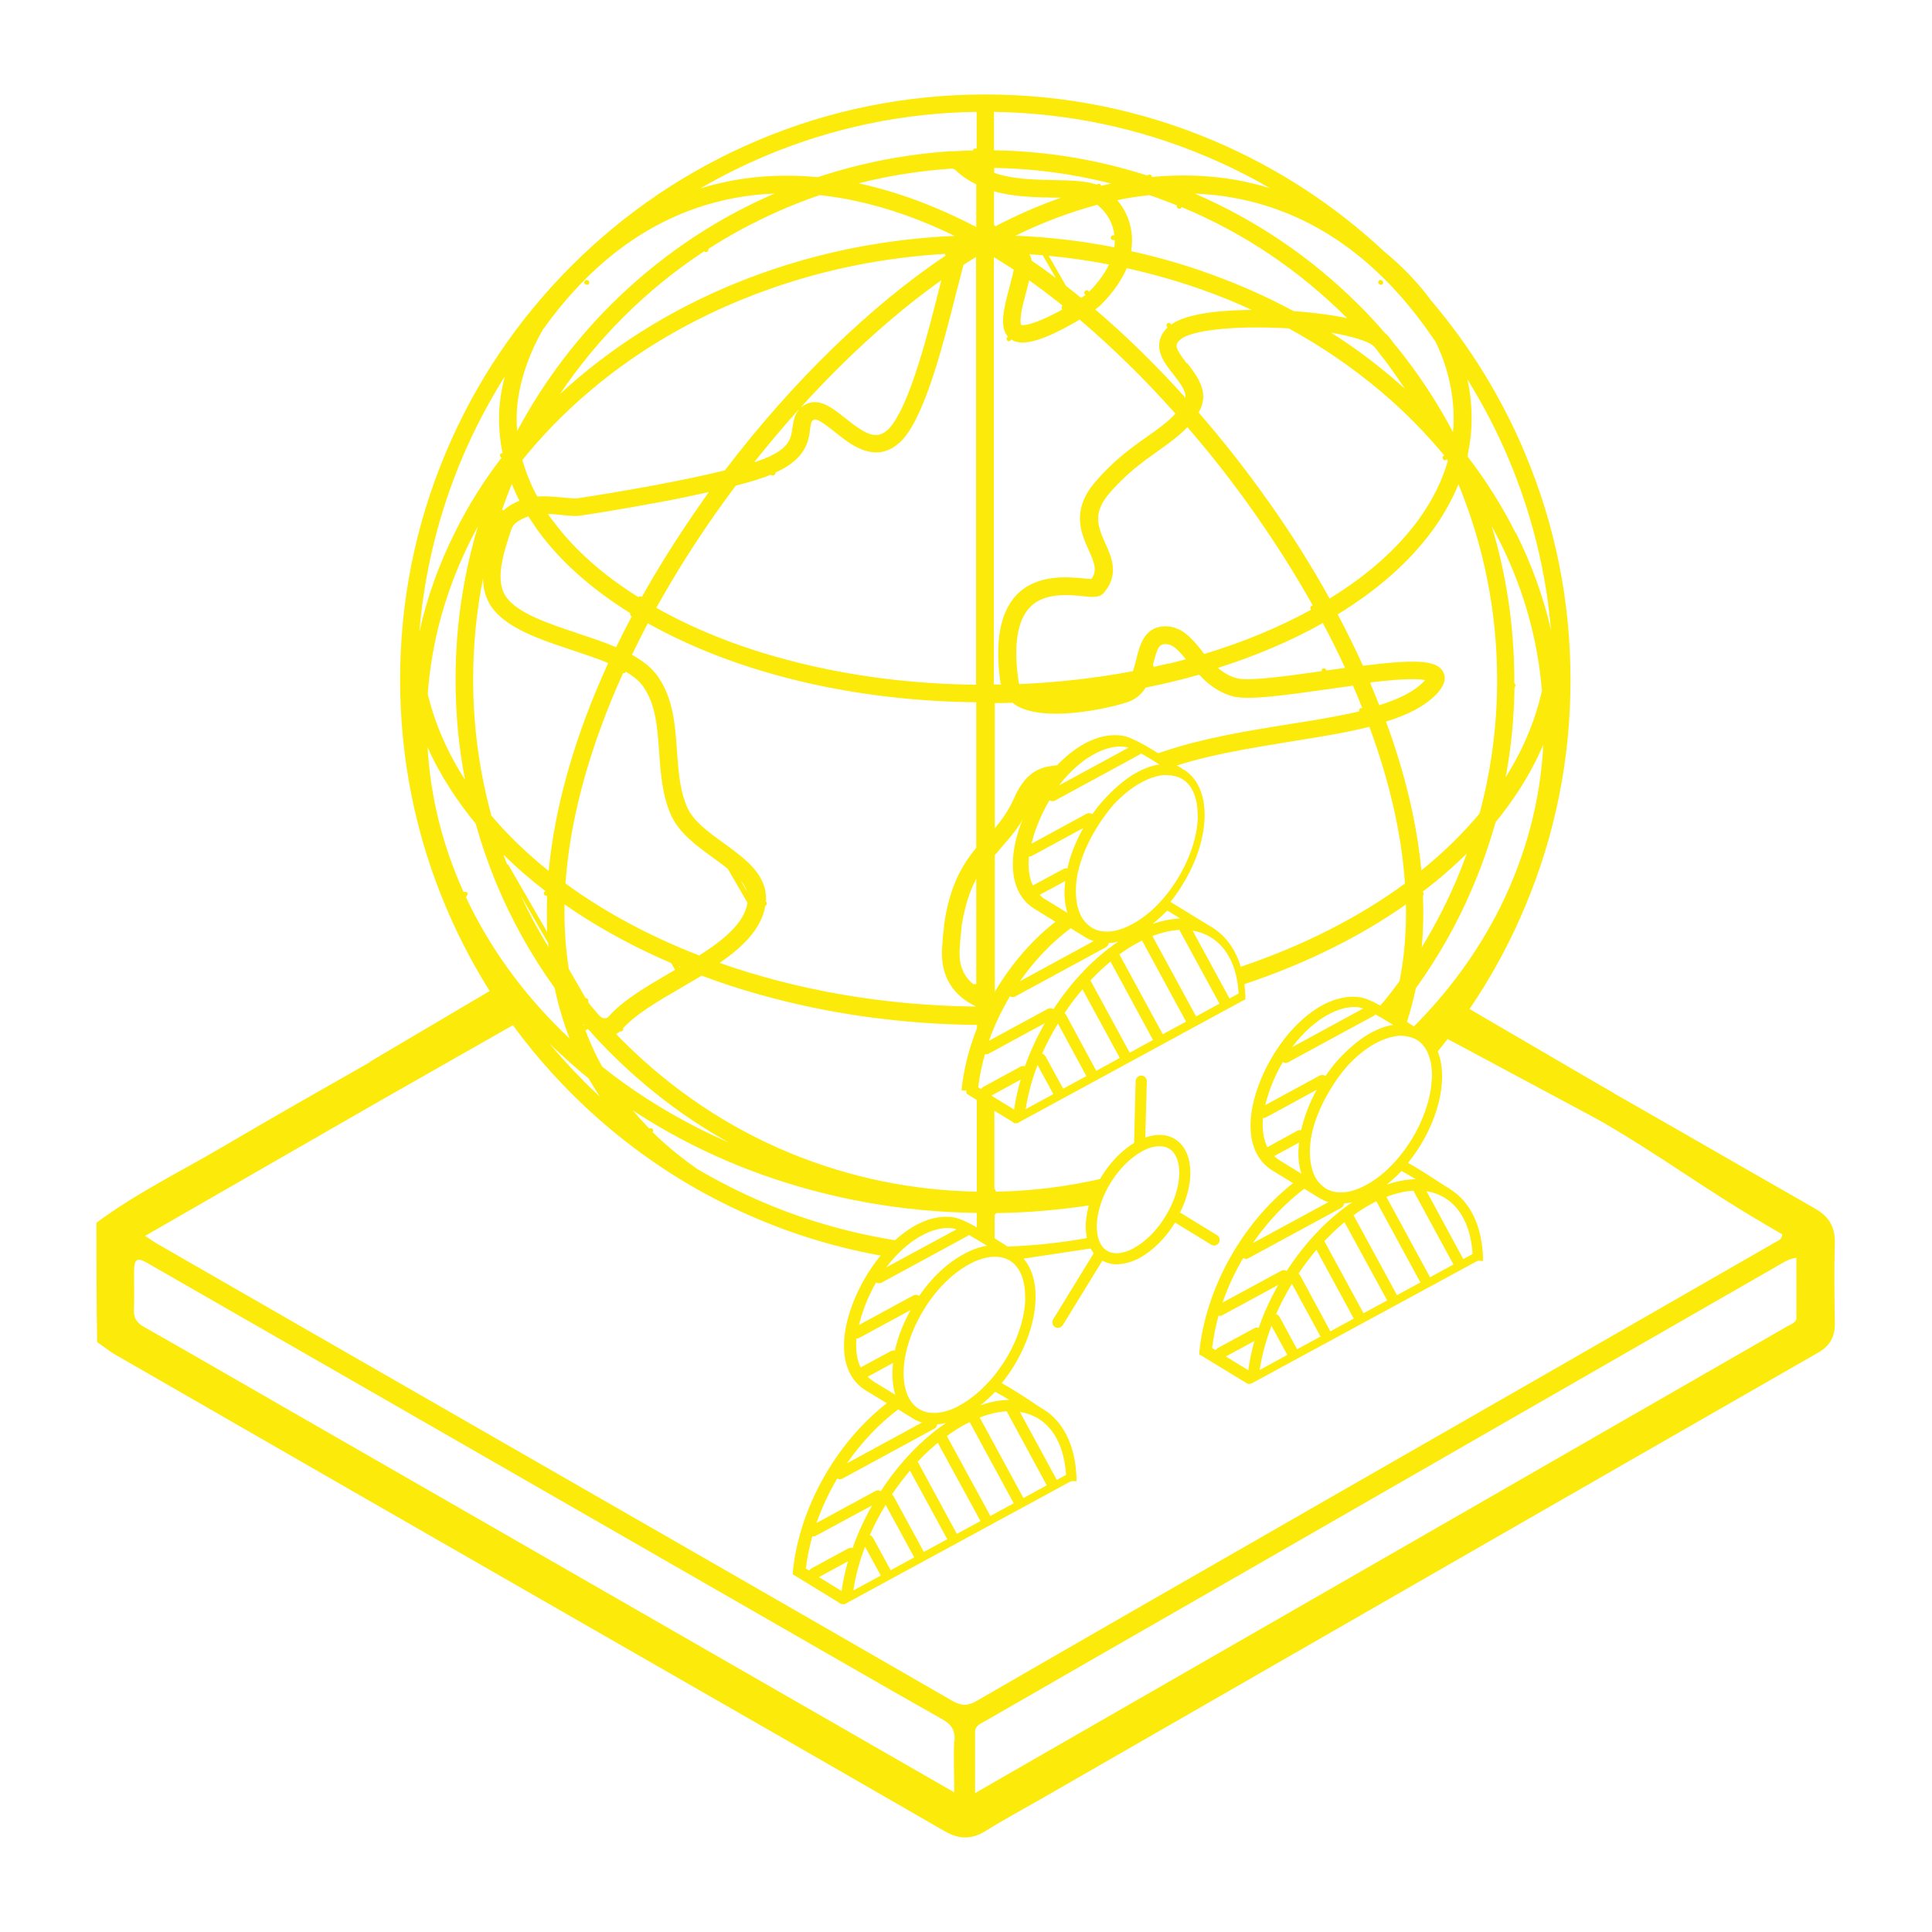 <?xml version="1.0" encoding="UTF-8"?>
<svg id="Layer_1" data-name="Layer 1" xmlns="http://www.w3.org/2000/svg" viewBox="0 0 100 100">
  <defs>
    <style>
      .cls-1 {
        fill: #fceb0a;
      }
    </style>
  </defs>
  <path class="cls-1" d="M19.16,54.97c-3.01,1.71-4.63,2.63-7.62,4.38-2.19,1.29-4.48,2.4-6.55,3.94,0,2.1,0,4.13.04,6.18.35.23.64.48.96.66,8.41,4.84,16.83,9.68,25.25,14.51,5.89,3.38,11.78,6.75,17.65,10.14.73.42,1.38.45,2.11,0,.94-.59,1.93-1.12,2.89-1.67,7.14-4.1,14.28-8.21,21.42-12.31,6.27-3.6,12.53-7.2,18.8-10.79.58-.33.87-.8.86-1.5-.02-1.38-.04-2.76,0-4.13.03-.87-.3-1.42-1.05-1.84-4.87-2.78-7.49-4.31-12.37-7.08-.32-.18.4,1.09.3.83l.17,1.25c4.5,2.58,5.74,3.77,10.23,6.35-.02.29-.23.33-.38.42-7.72,4.44-15.45,8.87-23.18,13.3-6.05,3.47-12.1,6.94-18.14,10.43-.46.27-.79.26-1.25,0-8.46-4.88-16.93-9.74-25.41-14.61-5.23-3-10.46-6.01-15.68-9.01-.18-.1-.35-.22-.7-.45,4.61-2.65,7.59-4.37,12.12-6.97l7.38-4.2-1.15-1.81-6.72,3.97ZM49.39,90.11c-.04.82,0,1.64,0,2.66-11.98-6.88-23.82-13.69-35.66-20.49-2.14-1.23-4.19-2.42-6.26-3.59-.37-.21-.56-.45-.54-.9.03-.68,0-1.36.01-2.03.01-.6.16-.69.68-.39,3.15,1.81,6.3,3.62,9.46,5.43,7.27,4.18,14.54,8.35,21.81,12.53,3.3,1.89,6.59,3.8,9.9,5.67.47.26.65.58.62,1.11ZM92.99,68.19c0,.26-.28.35-.48.46-5.52,3.17-11.04,6.34-16.56,9.52-8.51,4.89-16.94,9.73-25.48,14.64,0-1.14,0-2.15,0-3.16,0-.36.34-.46.58-.6,3.66-2.11,7.32-4.21,10.98-6.31,9.98-5.74,19.96-11.47,29.94-17.2.29-.16.56-.37,1.01-.44,0,1.05.01,2.07,0,3.09Z"/>
  <g>
    <path class="cls-1" d="M62.69,64.43s.09.04.14.04c.1,0,.2-.05.26-.14.08-.14.04-.32-.1-.4l-1.91-1.17c.33-.67.52-1.35.53-1.98.02-.84-.26-1.49-.79-1.82-.42-.26-.97-.29-1.54-.08l.08-2.91c0-.16-.12-.29-.28-.3-.16,0-.29.12-.3.28l-.08,3.21c-.64.39-1.24,1-1.7,1.76-.49.81-.78,1.69-.8,2.48-.02.61.13,1.11.41,1.47l-2.1,3.42c-.08.14-.04.32.1.4.05.03.09.04.14.04.1,0,.2-.05.26-.14l2.05-3.34c.21.12.45.18.7.19.38,0,.8-.1,1.23-.33,0,0,0,0,0,0,.69-.38,1.36-1.05,1.83-1.83l1.88,1.15ZM58.7,64.6c-.56.3-1.06.35-1.41.13-.35-.21-.53-.68-.52-1.31.02-.69.27-1.47.71-2.19.44-.71,1-1.28,1.6-1.62.02,0,.05-.02.07-.04.32-.17.63-.25.9-.24.18,0,.34.05.47.13.35.22.53.69.52,1.31-.02.68-.27,1.46-.72,2.19-.42.7-1.01,1.3-1.62,1.63ZM76.74,65.27s0,0,.01-.01c0,0,0,0,0,0,0,0,0,0,.01-.01,0,0,0,0,0-.01,0,0,0,0,0-.01,0,0,0-.01,0-.02,0,0,0,0,0,0,0,0,0-.01,0-.02,0,0,0,0,0,0,0,0,0-.01,0-.02,0,0,0,0,0-.01,0,0,0,0,0-.02,0,0,0,0,0-.01,0,0,0,0,0-.01,0,0,0-.01,0-.02,0,0,0,0,0,0-.05-1.63-.65-2.89-1.69-3.54-.01-.01-.03-.02-.04-.03-.22-.13-.46-.29-.72-.46-.45-.29-.94-.61-1.43-.88.22-.28.44-.58.63-.89,0,0,0,0,0,0,.7-1.14,1.1-2.37,1.13-3.46.03-1.14-.35-2.02-1.06-2.47,0,0,0,0-.01,0,0,0,0,0,0,0,0,0,0,0,0,0-.16-.1-.37-.23-.61-.39-1.08-.7-2.01-1.28-2.56-1.36-.98-.15-2.09.3-3.11,1.26-.9.84-1.67,2.03-2.13,3.25-.76,2.02-.51,3.68.66,4.43,0,0,0,0,0,0,0,0,0,0,0,0l1.11.68c-2.63,2.06-4.51,5.43-4.85,8.71,0,0,0,0,0,0,0,0,0,.01,0,.02,0,0,0,0,0,.01,0,0,0,0,0,.01,0,0,0,0,0,.01,0,0,0,0,0,.01,0,0,0,.01,0,.02,0,0,0,0,0,.01,0,0,0,.01,0,.02,0,0,0,0,0,.01,0,0,0,0,0,.01,0,0,0,0,0,.01,0,0,0,0,0,.01,0,0,0,0,0,.01,0,0,0,0,0,0,0,0,0,0,.01.01,0,0,0,0,0,0,0,0,0,0,.01.01,0,0,0,0,0,0,0,0,0,0,.01.01,0,0,0,0,.01,0,0,0,0,0,.01,0,0,0,0,0,.01,0,0,0,0,0,0,0l2.38,1.45s0,0,0,0c0,0,0,0,0,0,0,0,.02.01.02.02,0,0,0,0,0,0,0,0,.02,0,.02.01,0,0,0,0,0,0,.01,0,.02,0,.03.01,0,0,0,0,0,0,.01,0,.02,0,.03,0,0,0,0,0,.01,0,0,0,0,0,.01,0,0,0,.01,0,.02,0,0,0,0,0,0,0,0,0,0,0,0,0,0,0,0,0,0,0,.07,0,.13-.02.19-.06l11.63-6.31s0,0,0,0c0,0,0,0,.01,0,0,0,0,0,.01,0,0,0,0,0,.01,0,0,0,0,0,.01,0,0,0,0,0,0,0,0,0,0,0,.01-.01,0,0,0,0,0,0ZM76.22,64.91l-.48.26-1.9-3.51c.34.05.66.17.94.34,0,0,0,0,0,0,.85.52,1.36,1.55,1.44,2.91ZM74.02,66.11l-2.26-4.16c.49-.19.97-.3,1.41-.32,0,.03.02.06.03.08l2.03,3.74-1.21.66ZM72.31,67.04l-2.25-4.14c.3-.22.61-.42.93-.59.08-.04.16-.09.25-.13l2.28,4.2-1.2.65ZM70.58,67.98l-2.01-3.7s-.01-.02-.02-.04c.34-.36.68-.68,1.04-.98l2.21,4.05-1.22.66ZM68.86,68.91l-1.56-2.89s-.05-.07-.09-.1c.29-.43.6-.84.93-1.23l1.93,3.56-1.21.66ZM67.14,69.84l-.91-1.68c-.04-.07-.1-.12-.18-.14.23-.53.51-1.06.82-1.57l1.48,2.73-1.2.65ZM63.07,68.11s.04,0,.06,0c.05,0,.1-.01.15-.04l2.88-1.56c-.41.72-.75,1.47-1.01,2.22-.07-.03-.16-.02-.23.02l-1.88,1.02c-.05.03-.09.07-.12.11l-.18-.11c.07-.56.18-1.12.33-1.67ZM64.35,65.12s.08.03.13.04c.05,0,.1-.01.15-.04l4.79-2.6c.09-.05.14-.13.15-.23.14-.01.28-.03.42-.06-1.25.84-2.43,2.07-3.39,3.55-.09-.05-.2-.06-.29,0l-3.03,1.64c.27-.79.63-1.56,1.06-2.29ZM64.93,69.41c-.15.51-.25,1.02-.32,1.51l-1.16-.71,1.48-.8ZM65.81,68.62l.82,1.51-1.43.78c.11-.74.32-1.51.61-2.28ZM73.27,61.04c-.48,0-.98.1-1.5.28.26-.21.52-.44.77-.71.24.13.49.27.73.42ZM74.11,55.8c-.03.99-.4,2.11-1.04,3.17,0,0,0,0,0,0-.65,1.05-1.48,1.89-2.35,2.36,0,0,0,0,0,0,0,0,0,0,0,0-.82.45-1.57.51-2.11.18-.18-.13-.33-.27-.45-.44-.25-.38-.37-.9-.36-1.53,0-.34.06-.7.15-1.07.18-.68.49-1.4.92-2.1.29-.48.59-.88.9-1.23.45-.48.93-.87,1.43-1.14.45-.24.87-.37,1.26-.39.32,0,.61.07.86.2.54.33.82,1.03.8,1.97ZM66.18,60.02c-.08-.05-.16-.11-.23-.18l1.29-.7c-.07.57-.04,1.12.12,1.61l-1.17-.72ZM70.36,52.15c.06,0,.12.03.2.05l-3.68,2c1.1-1.47,2.48-2.21,3.48-2.06ZM66.38,54.97s.1.05.15.05c.05,0,.1-.01.15-.04l4.44-2.41s.06-.04.08-.06c.29.16.61.35.91.54-.74.11-1.49.53-2.16,1.13-.48.41-.94.92-1.34,1.51-.09-.06-.2-.07-.3-.02l-2.82,1.53c.07-.29.16-.59.28-.91.18-.48.39-.92.63-1.32ZM65.37,57.87s.01,0,.02,0c.05,0,.1-.01.15-.04l2.61-1.42c-.38.69-.65,1.4-.8,2.09-.07-.02-.14,0-.21.03l-1.51.83s-.02.01-.03.02c-.2-.4-.28-.91-.23-1.51ZM67.51,61.53l.78.48s0,0,0,0c0,0,0,0,0,0,.15.09.3.16.47.21l-3.91,2.12c.74-1.08,1.65-2.05,2.66-2.81ZM55.72,76.67s0,0,0-.01c0,0,0,0,0-.01,0,0,0,0,0-.01,0,0,0-.01,0-.02,0,0,0,0,0-.01,0,0,0-.01,0-.02,0,0,0,0,0,0,0,0,0-.01,0-.02,0,0,0,0,0-.01,0,0,0-.01,0-.02,0,0,0,0,0-.01,0,0,0,0,0-.01,0,0,0-.01,0-.02,0,0,0,0,0,0-.06-1.66-.67-2.92-1.72-3.56,0,0,0,0,0,0-.03-.02-.06-.04-.1-.06-.17-.11-.35-.22-.53-.35-.47-.31-1-.65-1.52-.94.23-.28.44-.58.63-.89,0,0,0,0,0,0,.69-1.13,1.09-2.36,1.12-3.46.03-1.15-.35-2.03-1.07-2.48,0,0,0,0,0,0,0,0,0,0,0,0-.18-.11-.4-.25-.66-.42-.86-.55-1.92-1.24-2.51-1.33-2.1-.32-4.31,2.04-5.24,4.51-.76,2.02-.52,3.68.66,4.43,0,0,0,0,0,0,0,0,0,0,0,0l1.12.68c-2.64,2.06-4.53,5.43-4.86,8.7,0,0,0,0,0,0,0,0,0,.01,0,.02,0,0,0,0,0,.01,0,0,0,0,0,.01,0,0,0,0,0,.01,0,0,0,0,0,.01,0,0,0,.01,0,.02,0,0,0,0,0,.01,0,0,0,.01,0,.02,0,0,0,0,0,.01,0,0,0,0,0,.01,0,0,0,0,0,.01,0,0,0,0,0,.01,0,0,0,0,0,.01,0,0,0,0,0,0,0,0,0,0,.01.01,0,0,0,0,0,0,0,0,0,0,.01.01,0,0,0,0,0,0,0,0,0,0,.01,0,0,0,0,0,.01,0,0,0,0,0,0,0,0,0,0,0,.01.01,0,0,0,0,0,0l2.38,1.46s0,0,0,0c0,0,0,0,0,0,0,0,.02.01.02.02,0,0,0,0,0,0,0,0,.02,0,.02.01,0,0,0,0,0,0,.02,0,.04.02.07.02,0,0,0,0,.01,0,0,0,0,0,.01,0,0,0,0,0,.01,0,0,0,0,0,0,0,0,0,0,0,0,0,0,0,.02,0,.03,0,0,0,0,0,.01,0,0,0,.02,0,.02,0,0,0,0,0,.01,0,.01,0,.02,0,.03,0,0,0,0,0,0,0,0,0,.02,0,.03-.01,0,0,0,0,0,0l11.67-6.34s0,0,0,0c0,0,0,0,.01,0,0,0,0,0,.01,0,0,0,0,0,.01,0,0,0,0,0,.01,0,0,0,0,0,0,0,0,0,0,0,.01-.01,0,0,0,0,0,0,0,0,0,0,.01-.01,0,0,0,0,0,0ZM55.18,76.34l-.48.26-1.91-3.52c.31.05.6.15.86.29.03.02.06.04.09.06.01,0,.03.01.04.02.82.52,1.31,1.54,1.4,2.89ZM52.97,77.53l-2.26-4.16c.49-.19.96-.3,1.41-.32,0,.03.02.05.03.08l2.03,3.75-1.21.66ZM51.26,78.46l-2.25-4.13c.31-.23.62-.43.94-.6.08-.04.16-.08.24-.12l2.28,4.2-1.2.65ZM49.53,79.4l-2.01-3.71s-.01-.02-.02-.03c.33-.36.68-.68,1.04-.98l2.21,4.05-1.22.66ZM47.82,80.33l-1.57-2.89s-.05-.07-.08-.09c.29-.43.6-.84.93-1.23l1.93,3.55-1.2.65ZM46.1,81.27l-.91-1.67c-.04-.07-.1-.12-.17-.14.23-.53.51-1.06.82-1.57l1.48,2.72-1.21.66ZM42.04,79.52s.04,0,.06,0c.05,0,.1,0,.15-.04l2.89-1.56c-.41.72-.75,1.47-1.01,2.21-.07-.02-.15-.02-.23.02l-1.9,1.03c-.05.03-.09.07-.12.11l-.17-.1c.07-.56.18-1.12.34-1.68ZM43.33,76.53s.08.03.13.04c.05,0,.1-.01.15-.04l4.75-2.58c.09-.05.14-.13.15-.23.15,0,.3-.03.46-.07-1.25.84-2.42,2.06-3.38,3.53-.09-.05-.19-.06-.29,0l-3.04,1.65c.28-.79.64-1.56,1.07-2.3ZM45.15,71.45c-.09-.06-.17-.12-.24-.19l1.31-.71c-.01.14-.02.28-.03.41-.01.46.04.87.15,1.23l-1.2-.73ZM43.89,80.82c-.15.52-.26,1.03-.33,1.53l-1.17-.72,1.49-.81ZM44.77,80.05l.82,1.5-1.42.77c.11-.74.31-1.5.61-2.27ZM52.24,72.46c-.48,0-.98.1-1.5.28.27-.21.52-.44.77-.7.24.13.49.27.73.42ZM53.07,67.21c-.03,1.01-.39,2.13-1.03,3.17,0,0,0,0,0,0-.24.38-.5.74-.78,1.06-.03.02-.06.05-.08.08-.47.52-.98.93-1.5,1.22-.01,0-.02.01-.03.02-.8.43-1.56.49-2.08.17-.54-.33-.82-1.03-.8-1.96.03-.99.4-2.12,1.04-3.17.62-1.03,1.48-1.89,2.35-2.36.82-.45,1.57-.51,2.11-.19,0,0,0,0,0,0,.53.33.81,1.03.79,1.96ZM49.32,63.58c.05,0,.12.03.19.05l-3.64,1.97c1.09-1.45,2.47-2.17,3.45-2.02ZM45.35,66.38s.09.04.15.04c.05,0,.1,0,.15-.04l4.42-2.4s.05-.04.08-.06c.3.17.63.37.94.56-.38.06-.79.2-1.2.43-.86.46-1.67,1.22-2.31,2.16-.09-.06-.2-.07-.3-.02l-2.82,1.53c.07-.28.16-.58.27-.89.18-.48.4-.93.63-1.34ZM44.34,69.28s0,0,0,0c.05,0,.1-.01.15-.04l2.64-1.43c-.38.69-.66,1.4-.81,2.09-.07-.01-.14,0-.2.03l-1.54.83s-.02.01-.03.02c-.2-.4-.27-.91-.22-1.51ZM46.49,72.95l.78.48s0,0,0,0c.14.09.29.15.45.2l-3.88,2.11c.74-1.07,1.64-2.03,2.65-2.79ZM50.02,56.45s0,0,0,.01c0,0,0,0,0,.01,0,0,0,0,0,.01,0,0,0,.01,0,.02,0,0,0,0,0,.01,0,0,0,.01,0,.02,0,0,0,0,0,.01,0,0,0,0,0,.01,0,0,0,0,0,.01,0,0,0,0,0,.01,0,0,0,0,0,.01,0,0,0,0,0,.01,0,0,0,0,0,.01,0,0,0,0,0,0,0,0,0,0,.01.01,0,0,0,0,0,0,0,0,0,0,0,0,0,0,0,0,.01.01,0,0,0,0,0,0,0,0,.01,0,.02.01,0,0,0,0,0,0l2.37,1.45s.01.01.02.02c0,0,0,0,0,0,0,0,.02.01.02.02,0,0,0,0,0,0,0,0,.02,0,.02.01,0,0,0,0,0,0,.01,0,.02,0,.03.01,0,0,0,0,0,0,.01,0,.02,0,.03,0,0,0,0,0,.01,0,0,0,0,0,.01,0,0,0,.01,0,.02,0,0,0,0,0,0,0,0,0,0,0,0,0,0,0,0,0,0,0,0,0,0,0,0,0,.07,0,.14-.02.19-.07l11.61-6.31s0,0,0,0c0,0,0,0,.01,0,0,0,0,0,.01,0,0,0,0,0,.01,0,0,0,0,0,.01,0,0,0,0,0,0,0,0,0,0,0,.01-.01,0,0,0,0,0,0,0,0,0-.01.01-.02,0,0,0,0,0,0,0,0,0-.01.01-.02,0,0,0,0,0-.01,0,0,0,0,0-.01,0,0,0-.01,0-.02,0,0,0,0,0,0,0,0,0-.01,0-.02,0,0,0,0,0,0,0,0,0-.01,0-.02,0,0,0,0,0-.01,0,0,0,0,0-.01,0,0,0,0,0-.01,0,0,0,0,0-.01,0,0,0-.01,0-.02,0,0,0,0,0,0-.05-1.65-.66-2.92-1.72-3.57,0,0,0,0,0,0-.04-.03-.08-.05-.12-.07l-2.04-1.25c.23-.28.45-.59.64-.91,0,0,0,0,0,0,.7-1.14,1.1-2.37,1.13-3.46.03-1.15-.35-2.02-1.07-2.47,0,0,0,0,0,0,0,0,0,0-.01,0,0,0,0,0,0,0-.15-.09-.34-.22-.56-.36-1.1-.72-2.05-1.31-2.61-1.4-2.1-.32-4.31,2.04-5.24,4.51-.76,2.02-.52,3.68.65,4.43,0,0,0,0,0,0,0,0,0,0,0,0l1.12.69c-2.63,2.05-4.52,5.42-4.86,8.7,0,0,0,0,0,0,0,0,0,.01,0,.02,0,0,0,0,0,.01ZM50.97,54.57s.04,0,.07,0c.05,0,.1-.01.15-.04l2.89-1.57c-.42.73-.76,1.48-1.03,2.23-.07-.02-.16-.02-.23.02l-1.93,1.05s-.09.07-.11.11l-.15-.09c.07-.57.19-1.15.35-1.72ZM52.28,51.57s.09.04.13.04c.05,0,.1,0,.15-.04l4.68-2.54c.09-.05.14-.13.15-.22.16,0,.32-.03.49-.07-1.24.83-2.4,2.04-3.35,3.49-.09-.05-.2-.06-.3-.01l-3.04,1.65c.28-.8.65-1.57,1.09-2.31ZM54.07,46.53c-.1-.06-.18-.13-.26-.21l1.33-.72c-.08.59-.05,1.15.11,1.65l-1.18-.72ZM60.42,47.13l.67.41c-.45.02-.93.11-1.43.28.26-.21.51-.44.76-.69ZM61.91,52.61l-2.26-4.16c.5-.19.97-.3,1.41-.32,0,.03.02.06.03.09l2.03,3.73-1.21.66ZM60.19,53.54l-2.25-4.14c.3-.22.61-.42.93-.59.08-.04.16-.09.24-.13l2.28,4.2-1.2.65ZM58.47,54.48l-2.01-3.7s-.01-.02-.02-.03c.33-.36.68-.68,1.04-.98l2.2,4.06-1.21.66ZM56.74,55.42l-1.56-2.89s-.05-.07-.08-.09c.29-.44.6-.85.93-1.23l1.93,3.55-1.21.66ZM55.03,56.35l-.91-1.67c-.04-.07-.1-.12-.18-.14.23-.53.51-1.05.82-1.56l1.47,2.72-1.2.65ZM51.31,56.71l1.52-.83c-.15.52-.27,1.04-.34,1.55l-1.19-.73ZM53.7,55.12l.82,1.51-1.43.78c.11-.74.32-1.52.61-2.28ZM64.11,51.42l-.47.26-1.91-3.51c.3.05.57.14.83.28l.11.07s.02.01.04.02c.83.53,1.33,1.54,1.4,2.89ZM62,42.3c-.03.99-.4,2.12-1.04,3.17,0,0,0,0,0,0,0,0,0,0,0,0-.64,1.05-1.47,1.89-2.35,2.36,0,0,0,0,0,0-.82.45-1.57.51-2.11.18-.19-.13-.33-.28-.45-.44-.04-.06-.07-.12-.11-.19,0-.02-.02-.05-.03-.07-.16-.34-.23-.78-.22-1.28,0-.36.06-.74.16-1.12.18-.67.49-1.37.9-2.04.28-.46.58-.86.87-1.2.46-.5.95-.9,1.46-1.17.4-.22.79-.35,1.14-.38.37-.02.7.05.97.2.54.33.82,1.03.8,1.96ZM58.25,38.66s.1.02.16.04l-3.59,1.95c1.09-1.43,2.45-2.14,3.43-1.99ZM54.31,41.42s.1.05.16.05c.05,0,.1-.01.15-.04l4.36-2.37s.06-.04.08-.06c.3.16.63.37.95.57-.75.11-1.5.53-2.18,1.14-.46.4-.9.88-1.29,1.43-.09-.06-.2-.07-.3-.02l-2.85,1.55c.07-.28.15-.57.27-.87.19-.5.41-.96.66-1.38ZM53.26,44.33s.01,0,.02,0c.05,0,.1-.01.15-.04l2.64-1.43c-.39.69-.67,1.4-.82,2.09-.07-.02-.14,0-.21.03l-1.56.84s-.02,0-.02.01c-.19-.4-.26-.92-.2-1.51ZM55.41,48.04l.78.48s0,0,0,0c0,0,0,0,0,0h0s0,0,0,0c.13.08.27.14.42.19l-3.82,2.08c.74-1.06,1.63-2,2.62-2.74Z"/>
    <g>
      <path class="cls-1" d="M52.28,65.25l4.25-.64s-.06-.21-.1-.56c-1.6.3-3.23.46-4.88.49l.73.7Z"/>
      <path class="cls-1" d="M30.26,14.66s0,.02.01.02c0,0,0,.01.02.02.02.02.06.04.09.04,0,0,.02,0,.03,0,0,0,.02,0,.02,0s.01,0,.02-.01c0,0,.01-.01.02-.02,0,0,.01-.01.02-.02,0,0,0-.01.01-.02,0,0,0-.02,0-.02,0,0,0-.02,0-.03,0-.03-.01-.07-.04-.09-.05-.05-.13-.05-.18,0-.02.02-.04.06-.04.09,0,0,0,.02,0,.03,0,0,0,.02,0,.02Z"/>
      <path class="cls-1" d="M60.53,53.62l-.2.12c.05.03.11.06.16.09.03-.13.04-.21.04-.21Z"/>
      <path class="cls-1" d="M71.35,14.66s0,.02.01.02c0,0,.01.01.02.02.02.02.06.04.09.04,0,0,.02,0,.03,0,0,0,.02,0,.02,0s.02,0,.02-.01c0,0,.01-.01.02-.02,0,0,.01-.01.02-.02,0,0,0-.01.01-.02,0,0,0-.02,0-.02,0,0,0-.02,0-.03,0-.03-.01-.07-.04-.09-.05-.05-.13-.05-.18,0,0,0-.01.01-.02.02,0,0,0,.01-.01.02,0,0,0,.02,0,.02s0,.02,0,.02,0,.02,0,.03c0,0,0,.02,0,.02Z"/>
      <path class="cls-1" d="M78.9,23.38c-1.21-2.86-2.83-5.48-4.83-7.83-.66-.9-1.47-1.75-2.41-2.52-2.61-2.44-5.59-4.37-8.87-5.76-3.74-1.58-7.7-2.38-11.79-2.38s-8.06.8-11.79,2.38c-3.61,1.53-6.85,3.71-9.63,6.49-2.78,2.78-4.97,6.02-6.49,9.63-1.58,3.74-2.38,7.7-2.38,11.79s.8,8.06,2.38,11.79c1.53,3.61,3.71,6.85,6.49,9.63,1.83,1.83,3.86,3.4,6.06,4.7,0,0,0,0,0,0,1.14.67,2.34,1.27,3.57,1.79,2.29.97,4.66,1.64,7.1,2.02l-.42-.4s.32-.21.8-.46c-2.44-.36-4.83-1.02-7.12-1.99-1.2-.51-2.35-1.09-3.46-1.74-.85-.59-1.63-1.23-2.33-1.92,0,0,0,0,.01-.02,0,0,0-.01.01-.02,0,0,0-.02,0-.02,0,0,0-.02,0-.02,0,0,0-.02,0-.03,0,0,0-.02,0-.02,0,0,0-.02-.01-.02,0,0,0-.01-.02-.02s-.01-.01-.02-.02c0,0-.01,0-.02-.01,0,0-.02,0-.02,0-.02,0-.03,0-.05,0,0,0-.02,0-.02,0,0,0-.02,0-.02.01,0,0-.01,0-.01.01-.3-.31-.59-.63-.86-.95,2.05,1.35,4.29,2.47,6.69,3.33,3.53,1.26,7.27,1.93,11.12,1.98v1.18c.52.4.46.07.46.07l.46.44v-1.59s0,0,.01,0c0,0,.01,0,.02-.02s.01-.01.02-.02c0,0,0-.01.01-.02,0,0,0-.02,0-.02,0,0,0,0,0-.01,1.68-.02,3.35-.17,4.98-.42.09-.44.24-.9.49-1.36-1.78.41-3.61.64-5.47.67,0-.01,0-.02,0-.03,0-.03-.01-.07-.04-.09,0,0-.02-.02-.03-.02v-4.23l-.91-.54v4.91c-3.34-.06-6.59-.73-9.67-2-3.2-1.32-6.09-3.26-8.6-5.75-.13-.13-.27-.27-.4-.41.08-.04.14-.09.19-.13.01,0,.03,0,.05,0,.03,0,.07-.01.09-.04.02-.02.04-.06.04-.09,0,0,0-.02,0-.03,0,0,0-.02,0-.02,0,0,0,0,0,0,.66-.72,1.79-1.39,2.99-2.08.36-.21.72-.42,1.07-.63.98.37,1.99.7,3.04.99,3.56,1,7.33,1.52,11.21,1.56v1.33c.26-.81.64-1.78,1.2-2.75-.1-.03-.19-.06-.28-.09v-7.28c.1-.11.2-.22.29-.34.54-.61,1.1-1.24,1.53-2.22.31-.72.6-1.01,1.08-1.12.26-.35.54-.68.84-.98-1.18,0-2.06.15-2.75,1.73-.28.63-.62,1.1-.99,1.54v-6.48c.3,0,.61,0,.91-.02.05.04.1.08.16.12,1.44.91,4.64.22,5.75-.13.47-.15.78-.43.99-.77.95-.19,1.87-.41,2.77-.67.44.48,1,.93,1.77,1.13.82.2,2.71-.07,4.91-.38.43-.06.86-.12,1.28-.18.17.39.33.77.48,1.16-.04-.01-.09,0-.13.03,0,0-.01.01-.02.02,0,0,0,.01-.01.02s0,.02,0,.02c0,0,0,.02,0,.02,0,.02,0,.04.01.06-1.1.26-2.34.46-3.61.66-2.19.35-4.46.72-6.51,1.41-.2.07-.38.13-.57.18.21.17.42.37.63.61.08.01.16.03.25.06,1.97-.67,4.19-1.02,6.33-1.37,1.45-.23,2.81-.45,4-.75,1.04,2.82,1.67,5.56,1.84,8.11-2.41,1.77-5.31,3.24-8.56,4.33l.22.89c2.88-.96,5.51-2.21,7.81-3.74.2-.13.39-.26.58-.4.03,1.39-.08,2.72-.33,3.97-.34.47-.7.93-1.08,1.37h0s.71.3,1.42.87c.2-.6.37-1.22.5-1.86,1.16-1.62,2.15-3.35,2.93-5.2.48-1.11.87-2.25,1.2-3.4.46-.56.87-1.13,1.25-1.72.48-.75.88-1.51,1.22-2.28-.15,2.9-.9,5.72-2.23,8.4-1.15,2.3-2.69,4.41-4.6,6.3.45.41.86.92,1.05,1.54,1.99-2.34,3.61-4.96,4.81-7.81,1.58-3.73,2.38-7.7,2.38-11.79s-.8-8.06-2.38-11.79ZM28.11,17.05c2.74-3.84,6.13-6.14,10.07-6.83.63-.11,1.26-.18,1.91-.2-.09.04-.18.08-.28.12-3.06,1.36-5.82,3.27-8.21,5.65-1.95,1.96-3.57,4.15-4.83,6.52-.02-.21-.03-.42-.03-.64,0-1.46.5-3.12,1.37-4.63ZM37.54,24.34c-3.01.75-7.36,1.41-7.7,1.46-.24,0-.48-.03-.73-.05-.42-.04-.86-.08-1.3-.05-.34-.62-.59-1.25-.77-1.89,1.02-1.27,2.19-2.47,3.49-3.57,2.65-2.25,5.75-4.01,9.19-5.24,2.93-1.05,6.01-1.67,9.19-1.86,0,0,0,0,0,.01,0,0,0,.02,0,.02,0,0,0,.02.01.02,0,0,0,.01.02.02,0,0,.01,0,.02.01-3.87,2.58-7.95,6.54-11.42,11.1ZM48.73,14.49c-.05.18-.1.37-.15.58-.55,2.18-1.39,5.46-2.34,6.83-.12.18-.24.31-.33.38-.57.48-1.1.21-2.15-.63-.64-.51-1.3-1.04-1.97-.76-.12.05-.22.11-.31.18,0,0,0-.01,0-.02h0c2.35-2.59,4.83-4.83,7.25-6.55ZM41.33,21.23c-.22.27-.27.61-.31.89-.07.54-.14,1.05-1.31,1.56-.18.08-.4.16-.64.24,0,0,0-.01,0-.02,0,0,0-.02,0-.02,0,0,0,0,0,0,.73-.91,1.48-1.8,2.24-2.65,0,0,.01,0,.02.01ZM28.19,46.33s.06.04.09.04c0,0,.02,0,.02,0,0,0,.02,0,.02,0-.02.64-.02,1.26,0,1.87l-2-3.46s-.05-.05-.08-.06c-.06-.16-.12-.32-.18-.48.67.66,1.4,1.29,2.18,1.89,0,0,0,0,0,0,0,0-.02,0-.02,0,0,0-.02,0-.02.01,0,0-.01,0-.02.02,0,0-.01.01-.02.02,0,0,0,.01-.01.02,0,0,0,.02,0,.02,0,0,0,.02,0,.03,0,.03.01.07.04.09ZM28.37,48.81c0,.07.01.14.02.21-.53-.86-1.01-1.75-1.43-2.66l1.41,2.45ZM25.43,42.2c-.62-2.28-.94-4.63-.94-7.03,0-1.77.17-3.52.51-5.23.01.53.14,1.04.45,1.49.78,1.09,2.48,1.66,4.13,2.21.65.22,1.31.43,1.9.68-1.71,3.73-2.76,7.39-3.08,10.76-1.12-.9-2.12-1.86-2.98-2.88ZM24.07,40.36c-.9-1.4-1.56-2.89-1.93-4.44.2-2.74.94-5.39,2.2-7.92.13-.25.26-.51.4-.76-.77,2.56-1.16,5.22-1.16,7.93,0,1.76.16,3.49.49,5.19ZM29.88,32.77c-1.51-.5-3.07-1.02-3.68-1.87-.61-.86-.13-2.3.25-3.45l.03-.08s0,0,0,0c.09-.29.48-.51.87-.64.16.25.33.51.51.76,1.15,1.57,2.75,2.99,4.75,4.24,0,0,0,0,0,0,0,0,0,.02,0,.02,0,0,0,.02,0,.03,0,.03.01.07.04.09,0,0,.01.01.02.02,0,0,.01,0,.02.01,0,0,0,0,.01,0-.28.53-.55,1.06-.81,1.6-.63-.27-1.32-.5-2-.72ZM28.6,26.94c-.08-.11-.16-.23-.24-.34.21,0,.43.03.66.05.27.03.56.06.84.06h0c.11,0,2.21-.33,4.24-.71.97-.18,1.83-.36,2.59-.53-.14.19-.27.38-.4.57-1.13,1.61-2.16,3.24-3.07,4.86,0,0,0,0,0,0,0,0-.01-.01-.02-.02,0,0-.01,0-.02-.01,0,0-.02,0-.02,0-.02,0-.03,0-.05,0,0,0-.02,0-.02,0,0,0-.02,0-.02.01,0,0-.01.01-.02.02,0,0,0,0,0,.01-1.88-1.17-3.37-2.51-4.44-3.97ZM39.41,14.15c-3.55,1.27-6.73,3.09-9.47,5.4-.33.28-.65.56-.96.85.95-1.41,2.04-2.74,3.27-3.97,1.29-1.29,2.7-2.44,4.21-3.43,0,0,0,0,0,.01,0,0,.01.01.02.02,0,0,.01,0,.02.01,0,0,.02,0,.02,0,0,0,.02,0,.03,0,0,0,.02,0,.02,0,0,0,.02,0,.02,0,0,0,.01,0,.02-.01,0,0,.01,0,.02-.02.02-.02.04-.06.04-.09,0,0,0-.02,0-.02,0,0,0-.02,0-.02,0,0,0,0,0,0,1.12-.72,2.29-1.35,3.52-1.9.73-.33,1.48-.62,2.23-.88.6.06,1.21.16,1.82.29,1.7.36,3.43.97,5.17,1.82-3.46.15-6.82.8-10,1.94ZM26.89,25.92c-.38.15-.65.33-.84.51,0-.02-.02-.03-.03-.04,0,0-.02-.02-.03-.02.16-.44.32-.88.5-1.32.12.29.25.59.4.88ZM21.71,32.66c.26-3.08,1-6.08,2.2-8.93.63-1.48,1.37-2.9,2.22-4.25-.2.75-.3,1.49-.3,2.19,0,.6.06,1.2.18,1.79-.01,0-.02,0-.04,0,0,0-.02,0-.02,0s-.01,0-.02.01c0,0-.01,0-.02.02,0,0-.01.01-.02.02,0,0,0,.01-.01.02,0,0,0,.02,0,.02,0,0,0,.02,0,.02,0,.03.01.07.04.09,0,0,.01.01.02.02,0,0,.01,0,.02.01,0,0,0,0,0,0-.94,1.22-1.75,2.52-2.42,3.88-.82,1.64-1.43,3.34-1.82,5.08,0,0,0,0,0,0ZM24.1,46.4s.01,0,.02,0c0,0,.02,0,.02-.01,0,0,.01,0,.02-.02.02-.02.04-.06.04-.09,0,0,0-.02,0-.03,0,0,0-.02,0-.02,0,0,0-.02-.01-.02,0,0-.01-.01-.02-.02-.04-.04-.12-.05-.17-.01-1.09-2.4-1.72-4.92-1.87-7.51.32.73.71,1.44,1.16,2.14.4.62.84,1.23,1.33,1.82.29,1.03.64,2.05,1.05,3.05.8,1.93,1.82,3.76,3.04,5.46.19.91.45,1.78.77,2.61-2.15-2.02-3.87-4.31-5.12-6.81-.09-.17-.17-.35-.25-.53ZM30.21,55.95c-.63-.63-1.22-1.28-1.78-1.95.48.47.99.93,1.51,1.38.17.15.35.29.52.43.19.32.38.64.59.95-.29-.26-.57-.54-.85-.81ZM30.17,52.99s.05.06.07.08c0,0,0,0,0,0,0,0-.02,0-.02.01,0,0,0,0-.01,0-.01-.03-.03-.07-.04-.1ZM37.64,59.1c-2.36-1.04-4.53-2.34-6.47-3.89-.21-.37-.4-.76-.57-1.15-.11-.24-.21-.49-.3-.74.03,0,.06-.01.09-.04,0,0,.02-.02.02-.03.03.03.06.06.1.09.36.42.75.82,1.13,1.2,1.82,1.81,3.83,3.34,6.02,4.56ZM34.75,50.31c-1.3.76-2.52,1.47-3.27,2.33,0,0,0,0,0,0-.01.02-.06.07-.21.06-.06,0-.11-.02-.16-.06,0,0-.01,0-.02-.01-.01-.01-.03-.03-.06-.05-.18-.21-.36-.42-.54-.64l-.05-.09s0-.01.01-.02c0,0,0-.02,0-.02,0,0,0-.02,0-.02,0-.03-.01-.07-.04-.09-.02-.02-.06-.04-.1-.04l-.87-1.51c-.17-1.07-.24-2.18-.22-3.34.18.12.36.25.54.37,1.53,1.01,3.19,1.9,4.98,2.67l.2.35c-.06.04-.13.08-.19.11ZM35.17,50.07l-.03-.05s.05.02.07.03c-.01,0-.03.02-.04.02ZM36.18,49.45c-2.58-1-4.91-2.26-6.91-3.72.23-3.38,1.26-7.09,2.98-10.89,0,0,.01,0,.02,0,0,0,.02,0,.03,0,0,0,.02,0,.02,0,0,0,.01,0,.02-.01,0,0,.01,0,.02-.02,0,0,.01-.01.02-.02,0,0,0-.01.01-.02,0,0,0,0,0,0,.4.23.72.49.92.79.64.93.72,2.13.81,3.39.08,1.12.16,2.28.65,3.32.43.88,1.29,1.51,2.13,2.12.27.2.54.39.77.58l1.02,1.76c-.16,1.04-1.23,1.92-2.52,2.74ZM38.34,45.58c.15.18.26.36.32.55l-.32-.55ZM50.53,50.94s-.1-.02-.14.01c-.53-.43-.76-1-.72-1.79.02-.37.05-.72.09-1.05v-.1c.17-1.11.44-1.9.77-2.52v5.44ZM50.53,43.88c-.72.88-1.38,1.96-1.67,4.02,0,0,0,.01,0,.02v.1c-.05.33-.08.7-.1,1.1-.07,1.26.43,2.22,1.48,2.83.09.05.18.1.28.15-4.79-.05-9.3-.86-13.27-2.26,1.2-.83,2.16-1.76,2.36-2.95.02,0,.03-.02.04-.03.02-.02.04-.06.04-.09,0,0,0-.02,0-.03,0,0,0-.02,0-.02s0-.02-.01-.02c0,0,0-.01-.02-.02,0,0-.01,0-.02-.01.11-1.37-1.05-2.21-2.18-3.03-.75-.54-1.52-1.1-1.85-1.77-.42-.88-.49-1.91-.57-2.99-.09-1.33-.19-2.71-.97-3.84-.31-.46-.79-.83-1.36-1.15.26-.54.54-1.08.82-1.63,4.6,2.58,10.6,4.02,17,4.09v7.53ZM50.53,35.44c-3.14-.03-6.18-.4-9.05-1.1-2.81-.68-5.33-1.65-7.51-2.88.91-1.63,1.93-3.27,3.08-4.9.34-.48.68-.95,1.03-1.42.77-.2,1.38-.39,1.83-.57,0,0,0,.01.01.01,0,0,.01.01.02.02,0,0,.01,0,.02.01s.02,0,.02,0c0,0,.02,0,.03,0,.03,0,.07-.01.09-.04.02-.02.04-.06.04-.09,0,0,0-.01,0-.02,1.58-.71,1.71-1.63,1.79-2.24.05-.41.08-.44.22-.5.17-.07.72.37,1.05.63.43.34.92.74,1.45.93.69.26,1.31.15,1.86-.33,0,0,0,0,.01,0,.17-.15.33-.34.47-.54,1.04-1.5,1.87-4.75,2.47-7.12.16-.61.3-1.16.41-1.58.22-.14.43-.28.65-.41v22.12ZM50.53,11.75c-2.05-1.07-4.09-1.83-6.09-2.26,1.56-.4,3.16-.65,4.78-.76,0,0,0,0,.01,0,.01,0,.03,0,.05,0,0,0,.01,0,.02,0,.03,0,.09.02.16.08.33.31.69.55,1.07.73v2.19ZM50.53,7.69s0,0-.01,0c0,0-.02,0-.02,0-.02,0-.03,0-.05,0,0,0-.02,0-.02,0s-.02,0-.02.01c0,0-.01.01-.02.02-.02.02-.03.05-.04.07-.31,0-.64.02-.99.04-.06,0-.13,0-.2,0-2.34.16-4.63.61-6.83,1.34-1.47-.14-2.91-.09-4.29.15-.61.11-1.2.25-1.79.43,1.07-.62,2.17-1.17,3.32-1.66,3.48-1.47,7.17-2.25,10.98-2.3v1.9ZM74.27,17.62c.64,1.29.97,2.66.97,4.06,0,.23-.01.46-.03.69-.83-1.57-1.81-3.06-2.94-4.45,0,0,0,0,0,0,0,0,0,0,0,0h0s0-.01-.02-.02c-.09-.11-.17-.21-.24-.31-.06-.08-.12-.15-.17-.21-.02-.02-.04-.05-.06-.07,0,0-.01,0-.02-.01-.02-.02-.05-.05-.09-.08-.46-.53-.89-1-1.31-1.41-2.48-2.48-5.35-4.42-8.52-5.79.66.03,1.32.09,1.96.21,4.13.73,7.65,3.22,10.46,7.4ZM61.44,18.82c-.66-.84-.65-1-.31-1.27.55-.44,2.6-.68,4.99-.58.2,0,.4.02.59.03,1.7.93,3.29,2.02,4.75,3.25,1.22,1.03,2.32,2.15,3.3,3.33,0,0,0,0,0,0,0,0-.02,0-.02,0,0,0-.01,0-.02.01,0,0-.01.01-.02.02s-.01.01-.02.02c0,0,0,.01-.01.02,0,0,0,.02,0,.02,0,0,0,.02,0,.03,0,.03.01.07.04.09,0,0,.01.01.02.02,0,0,.01,0,.02.01,0,0,.02,0,.02,0,0,0,.02,0,.02,0,.03,0,.07-.01.09-.04,0,0,.01-.01.01-.02.02.03.03.07.05.1-.3,1.05-.82,2.08-1.54,3.07-1.1,1.5-2.64,2.86-4.58,4.05-.92-1.66-1.96-3.32-3.12-4.96-1.15-1.63-2.38-3.2-3.66-4.67.61-1.02-.08-1.9-.59-2.55ZM56.16,15.24s.02.01.03.02c-.06.05-.14.1-.23.16-.26-.21-.52-.42-.78-.62l-.9-1.56c1.05.1,2.09.25,3.12.45-.22.47-.57.95-1.03,1.41,0-.02-.02-.03-.03-.04-.05-.05-.13-.05-.18,0-.02.02-.04.06-.04.09s.01.07.04.09ZM54.96,15.96s0,.02,0,.02c0,0,0,.01.01.02,0,0,0,.01.01.02-.12.07-.25.14-.37.2-1.11.58-1.63.64-1.76.6-.02-.04-.05-.19,0-.56.05-.35.16-.76.27-1.16.05-.21.11-.4.15-.59.57.41,1.15.84,1.73,1.31,0,0,0,0,0,0,0,0-.01,0-.02.02s-.01.01-.02.02c0,0,0,.01-.01.02,0,0,0,.02,0,.02,0,0,0,.02,0,.02,0,0,0,.02,0,.03ZM57.55,12.4s.01.01.02.02c0,0,.01,0,.02.01,0,0,.02,0,.02,0,0,0,.02,0,.02,0,.02,0,.05,0,.07-.02,0,.13,0,.26-.03.39-1.67-.33-3.38-.53-5.11-.6,1.43-.7,2.85-1.23,4.24-1.6.51.42.82.97.88,1.59-.05-.02-.11-.01-.15.02-.02.02-.04.06-.04.09s.01.07.04.09ZM53.97,13.21l.68,1.18c-.42-.32-.84-.62-1.25-.9-.02-.13-.06-.24-.12-.33.23.02.46.03.69.05ZM56.96,15.8c.7-.69,1.11-1.34,1.36-1.92,1.34.3,2.66.67,3.94,1.13.87.31,1.71.65,2.53,1.03-1.41.01-3.34.15-4.17.76,0-.02-.02-.04-.03-.05-.05-.05-.13-.05-.18,0,0,0-.01.01-.02.02,0,0,0,.01-.01.02,0,0,0,.02,0,.02,0,0,0,.02,0,.03,0,0,0,.02,0,.02,0,0,0,.02,0,.02,0,0,0,.02.01.02,0,0,0,.01.02.02,0,0,.02.02.03.02-.49.47-.49.97-.39,1.31.11.4.4.77.68,1.12.42.54.66.89.63,1.22-1.51-1.68-3.08-3.22-4.67-4.57.12-.09.22-.17.28-.23ZM60.96,10.77s.01.01.02.02c0,0,.01,0,.02.01s.02,0,.02,0c0,0,.02,0,.02,0,0,0,.02,0,.03,0,0,0,.02,0,.02,0s.02,0,.02-.01c0,0,.01,0,.02-.02.01-.01.02-.03.03-.05,3.19,1.32,6.06,3.25,8.54,5.72l.03.03c-.84-.18-1.83-.3-2.78-.37-1.39-.75-2.86-1.4-4.4-1.95-1.3-.47-2.64-.85-4-1.15.04-.27.05-.51.04-.73-.04-.71-.3-1.37-.76-1.91.56-.12,1.12-.2,1.67-.26.47.16.94.34,1.41.53,0,0,0,0,0,0,0,0,0,.02,0,.02,0,0,0,.02,0,.03,0,.03.01.07.04.09ZM71.07,17.9s.04.03.06.04c0,0,0,0,.01.01,0,0,0,0,0,0,.04.06.09.12.14.18.08.1.16.21.25.33,0,.01.02.02.03.03.34.44.73.99,1.13,1.59,0,0,0,0,0,0,0,0-.01,0-.02,0-.21-.19-.42-.37-.63-.55-.99-.84-2.03-1.61-3.14-2.31,1.12.19,1.88.44,2.16.66ZM51.44,5.79c3.81.06,7.5.83,10.98,2.3,1.14.48,2.25,1.03,3.31,1.65-.58-.18-1.17-.32-1.77-.43-1.39-.24-2.84-.29-4.33-.15,0,0,0,0-.01,0,0,0,0,0,0,0,0-.03-.01-.07-.04-.09,0,0-.01-.01-.02-.02,0,0-.01,0-.02-.01s-.02,0-.02,0c-.02,0-.03,0-.05,0,0,0-.02,0-.02,0s-.02,0-.02.01c0,0-.01,0-.02.02s-.01.01-.02.02c-2.56-.83-5.23-1.27-7.94-1.31v-1.99ZM51.44,8.69c2.07.03,4.1.31,6.08.81-.17.04-.35.08-.53.12,0,0,0,0,0-.01,0,0,0-.02,0-.02,0,0,0-.02-.01-.02,0,0,0-.01-.02-.02,0,0-.01-.01-.02-.02,0,0-.01,0-.02-.01,0,0-.02,0-.02,0-.02,0-.03,0-.05,0,0,0-.02,0-.02,0,0,0-.01,0-.02.01,0,0-.01,0-.02.02,0,0,0,0-.01.01-.6-.21-1.38-.22-2.25-.24-1.01-.02-2.11-.04-3.07-.37v-.26ZM51.44,9.9c1.02.29,2.11.31,3.06.33.14,0,.28,0,.42,0-1.13.4-2.27.89-3.41,1.49,0,0,0-.01,0-.02,0,0,0-.01-.01-.02,0,0,0-.01-.02-.02,0,0-.01-.01-.02-.02,0,0,0,0-.01,0v-1.74ZM51.81,35.39s0,.03,0,.04c-.12,0-.25,0-.37,0V13.31c.34.21.69.42,1.03.65-.05.27-.15.64-.22.91-.28,1.04-.54,2.04-.08,2.56,0,0,0,0-.01,0,0,0-.01,0-.02.02-.02.02-.04.06-.04.09s.01.07.04.09c0,0,.01.01.02.02,0,0,.01,0,.02.01,0,0,.02,0,.02,0,0,0,.02,0,.02,0,.03,0,.07-.01.09-.04.01-.01.02-.03.03-.05.31.21.93.35,2.59-.5.33-.17.66-.35.95-.53,1.68,1.43,3.36,3.07,4.96,4.87-.39.43-.88.78-1.45,1.18-.84.59-1.79,1.27-2.77,2.44-.27.32-.46.65-.59,1.02-.33.97.03,1.78.32,2.42.31.69.45,1.06.14,1.5-.1,0-.24-.02-.36-.03-.86-.08-2.47-.24-3.52.86-.85.9-1.13,2.44-.82,4.58ZM60.49,34.34c-.26.06-.52.12-.78.18,0,0,0,0,0,0,0,0,0-.02,0-.03,0,0,0-.02,0-.02,0,0,0-.02-.01-.02,0,0,0-.01-.02-.02,0,0,0,0,0,0,0-.03.02-.07.02-.1.19-.75.28-.97.58-.99.39-.02.67.26,1.1.78-.29.08-.58.16-.88.23ZM62.22,33.7c-.53-.66-1.08-1.33-1.99-1.28-1.01.06-1.24.99-1.41,1.68-.06.24-.12.46-.18.64-1.9.36-3.87.58-5.88.67-.02-.05-.04-.09-.04-.15-.27-1.85-.07-3.13.58-3.82.74-.78,2.01-.66,2.77-.58.52.05.84.08,1.06-.17.81-.94.41-1.85.08-2.57-.26-.58-.5-1.13-.29-1.76.09-.25.22-.49.42-.73.9-1.08,1.8-1.72,2.59-2.28.55-.39,1.08-.77,1.53-1.24,1.22,1.41,2.39,2.9,3.48,4.46,1.11,1.58,2.12,3.18,3.01,4.77-.03,0-.06.01-.09.04-.02.02-.04.06-.04.09s.01.07.04.09c-1.66.91-3.51,1.68-5.53,2.29-.04-.05-.07-.09-.11-.14ZM68.64,34.71s0-.02,0-.02c0,0,0-.02,0-.02,0,0,0-.02-.01-.02,0,0,0-.01-.02-.02,0,0-.01-.01-.02-.02,0,0-.01,0-.02-.01,0,0-.02,0-.02,0-.02,0-.03,0-.05,0,0,0-.02,0-.02,0,0,0-.01,0-.02.01,0,0-.01,0-.02.02s-.01.01-.02.02c0,0,0,.01-.01.02,0,0,0,.02,0,.02,0,0,0,.02,0,.03s0,.02,0,.02c0,0,0,0,0,0-1.79.25-3.75.53-4.37.37-.4-.1-.72-.3-1-.54,1.96-.62,3.79-1.4,5.43-2.32.41.78.8,1.55,1.15,2.32-.3.04-.62.09-.96.13ZM70.94,35.36s0,0,0-.01c0,0,0-.02,0-.03,0,0,0,0,0,0,.42-.05.82-.09,1.18-.12.98-.08,1.43-.04,1.64,0-.02.03-.05.06-.08.09-.5.52-1.3.9-2.29,1.21-.15-.38-.3-.75-.46-1.13ZM75.37,45.58c-.51,1.2-1.11,2.35-1.78,3.45.08-.87.1-1.77.06-2.69,0,0,0,0,.01,0,0,0,.01-.01.02-.02,0,0,0-.01.01-.02,0,0,0-.02,0-.02,0,0,0-.02,0-.02,0-.03-.01-.07-.04-.09,0,0-.01,0-.02-.01.83-.63,1.59-1.29,2.29-1.98-.17.48-.36.96-.56,1.43ZM77.49,35.46c-.02,2.27-.33,4.5-.91,6.65-.87,1.04-1.88,2.03-3.01,2.94-.23-2.44-.85-5.04-1.83-7.7,1.1-.34,2.01-.79,2.62-1.43.4-.42.51-.8.34-1.14-.33-.64-1.52-.65-4.15-.32-.4-.88-.84-1.77-1.31-2.66,2.06-1.26,3.7-2.71,4.88-4.31.58-.79,1.03-1.6,1.37-2.42.03.08.06.15.09.22,1.24,3.09,1.89,6.37,1.91,9.74v.43ZM77.93,40.24c.29-1.53.44-3.09.46-4.67,0,0,.02-.01.02-.02,0,0,.01-.01.02-.02,0,0,0-.01.01-.02,0,0,0-.02,0-.02,0,0,0-.02,0-.02,0-.03-.01-.07-.04-.09,0,0-.01-.01-.02-.02,0,0,0,0,0,0v-.33c-.02-2.67-.41-5.28-1.17-7.8.14.26.28.52.41.78,1.24,2.47,1.97,5.07,2.19,7.74-.35,1.57-.99,3.07-1.89,4.5ZM78.45,27.59c-.69-1.38-1.52-2.7-2.48-3.95,0,0,0-.01,0-.02,0,0,0-.02,0-.03,0,0,0-.02,0-.02,0,0,0-.02,0-.02,0,0,0-.01,0-.02.13-.61.2-1.23.2-1.85,0-.69-.07-1.38-.22-2.05.81,1.31,1.53,2.68,2.13,4.11,1.2,2.84,1.94,5.82,2.2,8.88,0,0,0,0,0,0-.39-1.72-1-3.4-1.81-5.03Z"/>
    </g>
  </g>
  <polyline class="cls-1" points="75.23 51.74 83.52 56.58 82.96 58.08 73.85 53.2"/>
</svg>